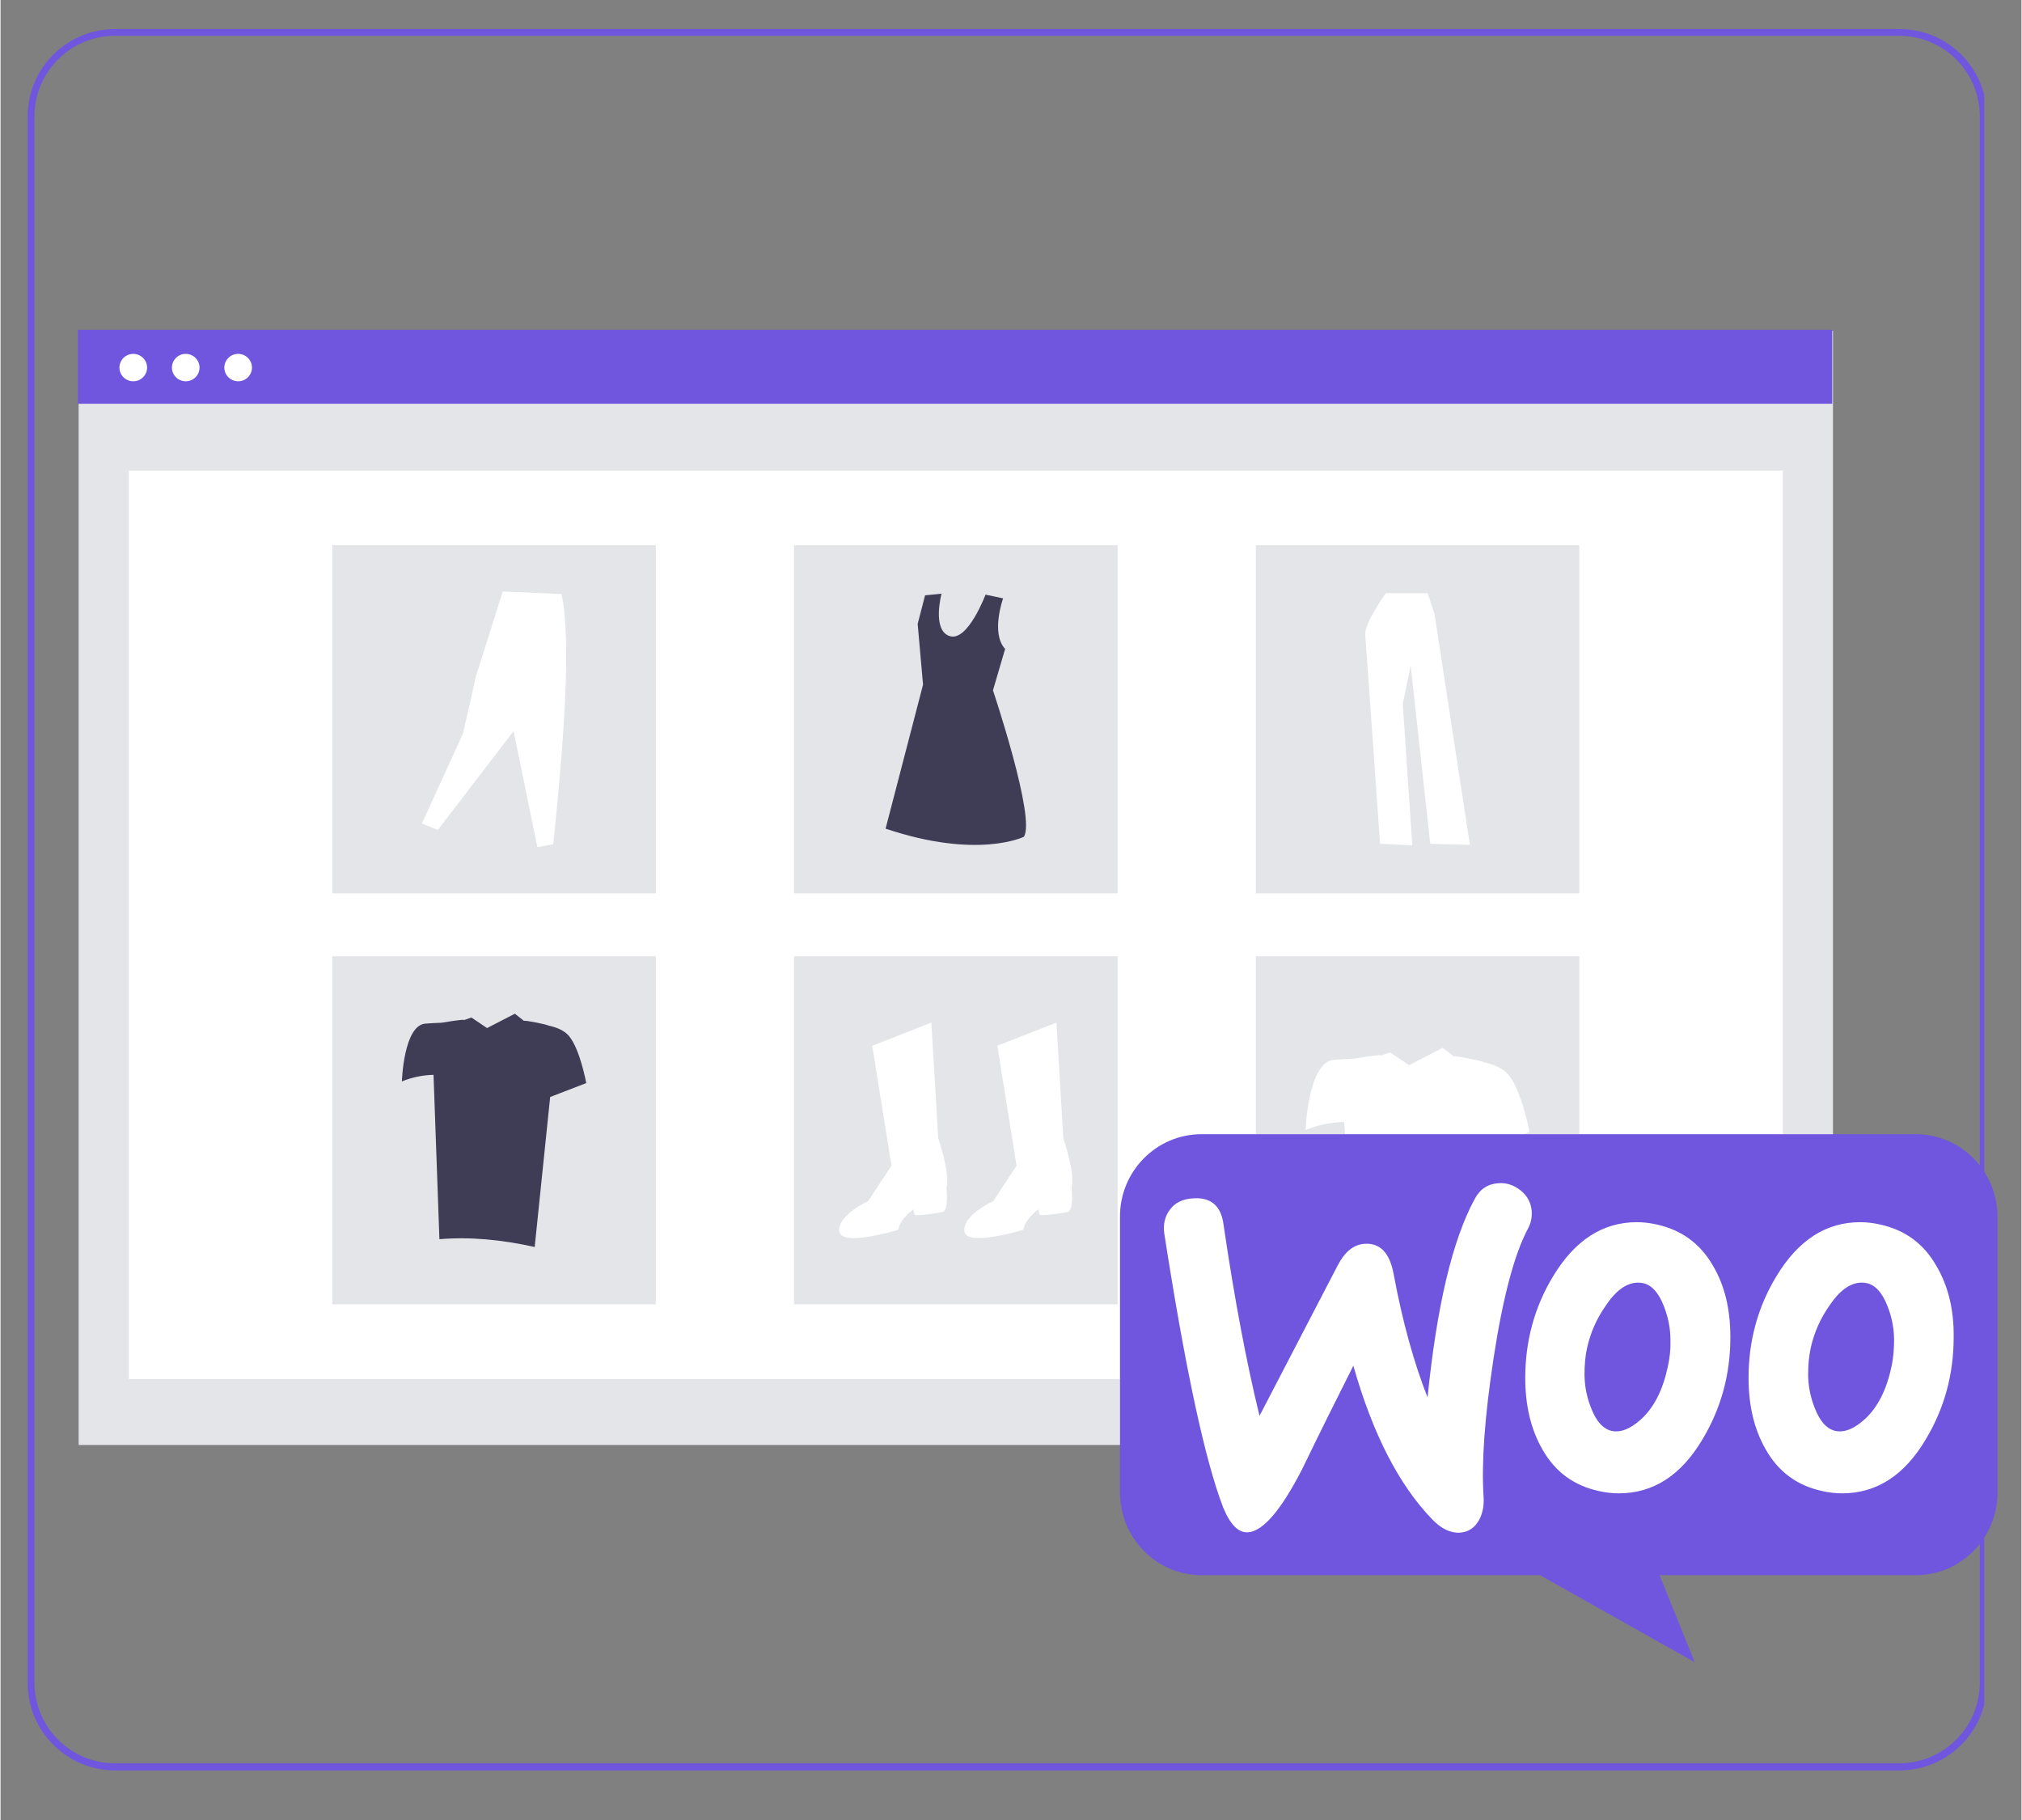 <svg xmlns="http://www.w3.org/2000/svg" xmlns:xlink="http://www.w3.org/1999/xlink" width="300" viewBox="0 0 224.88 202.5" height="270" preserveAspectRatio="xMidYMid meet"><rect x="0" y="0" width="224.88" height="202.5" fill="#808080" stroke="none"/><defs><clipPath id="f4ce262960"><path d="M 3.023 3.234 L 220.734 3.234 L 220.734 197 L 3.023 197 Z M 3.023 3.234 " clip-rule="nonzero"></path></clipPath><clipPath id="796795ba73"><path d="M 12.746 3.234 L 211.309 3.234 C 216.68 3.234 221.035 7.586 221.035 12.957 L 221.035 187.254 C 221.035 192.625 216.68 196.98 211.309 196.98 L 12.746 196.98 C 7.375 196.98 3.023 192.625 3.023 187.254 L 3.023 12.957 C 3.023 7.586 7.375 3.234 12.746 3.234 Z M 12.746 3.234 " clip-rule="nonzero"></path></clipPath><clipPath id="2bde35eeb3"><path d="M 8.426 36 L 204 36 L 204 161 L 8.426 161 Z M 8.426 36 " clip-rule="nonzero"></path></clipPath><clipPath id="61ba55d2a9"><path d="M 8.426 36 L 204 36 L 204 45 L 8.426 45 Z M 8.426 36 " clip-rule="nonzero"></path></clipPath><clipPath id="0ec28c75b7"><path d="M 124 126 L 222.398 126 L 222.398 185 L 124 185 Z M 124 126 " clip-rule="nonzero"></path></clipPath></defs><g clip-path="url(#f4ce262960)"><g clip-path="url(#796795ba73)"><path stroke-linecap="butt" transform="matrix(0.748, 0, 0, 0.748, 3.022, 3.233)" fill="none" stroke-linejoin="miter" d="M 12.997 0.002 L 278.401 0.002 C 285.58 0.002 291.402 5.818 291.402 12.998 L 291.402 245.967 C 291.402 253.146 285.58 258.968 278.401 258.968 L 12.997 258.968 C 5.818 258.968 0.002 253.146 0.002 245.967 L 0.002 12.998 C 0.002 5.818 5.818 0.002 12.997 0.002 Z M 12.997 0.002 " stroke="#7055de" stroke-width="2" stroke-opacity="1" stroke-miterlimit="4"></path></g></g><g clip-path="url(#2bde35eeb3)"><path fill="#e4e5e9" d="M 203.906 36.809 L 8.691 36.809 L 8.691 160.773 L 203.906 160.773 Z M 203.906 36.809 " fill-opacity="1" fill-rule="nonzero"></path></g><path fill="#ffffff" d="M 198.324 52.359 L 14.273 52.359 L 14.273 153.441 L 198.324 153.441 Z M 198.324 52.359 " fill-opacity="1" fill-rule="nonzero"></path><g clip-path="url(#61ba55d2a9)"><path fill="#7055de" d="M 203.824 36.699 L 8.609 36.699 L 8.609 44.922 L 203.824 44.922 Z M 203.824 36.699 " fill-opacity="1" fill-rule="nonzero"></path></g><path fill="#ffffff" d="M 14.77 42.422 C 14.973 42.426 15.168 42.387 15.355 42.309 C 15.543 42.234 15.711 42.121 15.855 41.98 C 16 41.836 16.109 41.672 16.188 41.484 C 16.266 41.297 16.309 41.102 16.309 40.898 C 16.309 40.695 16.266 40.5 16.188 40.312 C 16.109 40.125 16 39.961 15.855 39.816 C 15.711 39.676 15.543 39.566 15.355 39.488 C 15.168 39.41 14.973 39.375 14.77 39.375 C 14.566 39.375 14.371 39.41 14.184 39.488 C 13.996 39.566 13.828 39.676 13.684 39.816 C 13.539 39.961 13.43 40.125 13.352 40.312 C 13.273 40.5 13.23 40.695 13.23 40.898 C 13.23 41.738 13.922 42.422 14.77 42.422 Z M 20.605 42.422 C 20.809 42.426 21.004 42.387 21.191 42.309 C 21.383 42.234 21.547 42.121 21.691 41.98 C 21.836 41.836 21.949 41.672 22.027 41.484 C 22.105 41.297 22.145 41.102 22.145 40.898 C 22.145 40.695 22.105 40.5 22.023 40.312 C 21.945 40.125 21.836 39.961 21.691 39.816 C 21.547 39.676 21.379 39.566 21.191 39.488 C 21.004 39.41 20.809 39.375 20.605 39.375 C 20.402 39.375 20.207 39.41 20.02 39.488 C 19.832 39.566 19.664 39.676 19.523 39.82 C 19.379 39.961 19.266 40.129 19.188 40.312 C 19.109 40.5 19.07 40.695 19.07 40.898 C 19.07 41.738 19.758 42.422 20.605 42.422 Z M 26.438 42.422 C 26.641 42.426 26.836 42.387 27.027 42.309 C 27.215 42.234 27.379 42.121 27.523 41.98 C 27.668 41.836 27.781 41.672 27.859 41.484 C 27.938 41.297 27.977 41.102 27.977 40.898 C 27.977 40.695 27.938 40.5 27.859 40.312 C 27.777 40.125 27.668 39.961 27.523 39.816 C 27.379 39.676 27.215 39.566 27.023 39.488 C 26.836 39.41 26.641 39.375 26.438 39.375 C 26.234 39.375 26.039 39.41 25.852 39.488 C 25.664 39.566 25.5 39.676 25.355 39.82 C 25.211 39.961 25.098 40.129 25.02 40.312 C 24.941 40.5 24.902 40.695 24.902 40.898 C 24.902 41.738 25.59 42.422 26.438 42.422 Z M 26.438 42.422 " fill-opacity="1" fill-rule="nonzero"></path><path fill="#e4e5e9" d="M 72.914 60.668 L 36.918 60.668 L 36.918 99.395 L 72.918 99.395 L 72.918 60.668 Z M 124.297 60.668 L 88.297 60.668 L 88.297 99.395 L 124.297 99.395 Z M 175.68 60.668 L 139.684 60.668 L 139.684 99.395 L 175.68 99.395 Z M 72.914 106.402 L 36.918 106.402 L 36.918 145.125 L 72.918 145.125 L 72.918 106.402 Z M 124.297 106.402 L 88.297 106.402 L 88.297 145.125 L 124.297 145.125 Z M 175.68 106.402 L 139.684 106.402 L 139.684 145.125 L 175.68 145.125 Z M 175.68 106.402 " fill-opacity="1" fill-rule="nonzero"></path><path fill="#ffffff" d="M 97 116.355 L 103.578 113.777 L 104.344 126.668 C 104.344 126.668 105.719 130.609 105.258 132.129 C 105.258 132.129 105.566 134.707 104.801 134.859 C 104.035 135.008 101.895 135.312 101.742 135.16 C 101.59 135.008 101.59 134.555 101.59 134.555 C 101.59 134.555 100.059 135.617 99.906 136.828 C 99.906 136.828 93.48 138.801 93.328 136.98 C 93.176 135.16 96.543 133.645 96.543 133.645 L 99.141 129.699 Z M 110.918 116.355 L 117.496 113.777 L 118.262 126.668 C 118.262 126.668 119.637 130.609 119.18 132.129 C 119.18 132.129 119.484 134.707 118.719 134.859 C 117.953 135.008 115.812 135.312 115.66 135.16 C 115.508 135.008 115.508 134.555 115.508 134.555 C 115.508 134.555 113.977 135.617 113.824 136.828 C 113.824 136.828 107.402 138.801 107.25 136.98 C 107.094 135.16 110.461 133.645 110.461 133.645 L 113.059 129.699 Z M 110.918 116.355 " fill-opacity="1" fill-rule="nonzero"></path><path fill="#3f3d56" d="M 111.562 66.574 C 111.562 66.574 110.164 70.453 111.785 72.203 L 110.434 76.812 C 110.434 76.812 115.238 91.113 113.867 93.105 C 113.867 93.105 108.738 95.648 98.484 92.199 L 102.652 76.18 L 102.055 69.414 L 102.879 66.238 L 104.711 66.055 C 104.711 66.055 103.613 70.141 105.625 70.777 C 107.641 71.414 109.605 66.16 109.605 66.16 Z M 111.562 66.574 " fill-opacity="1" fill-rule="nonzero"></path><path fill="#ffffff" d="M 46.887 91.625 L 48.656 92.344 L 57.09 81.352 L 59.738 94.254 L 61.508 93.934 C 62.641 82.809 63.562 71.465 62.43 66.094 L 55.883 65.816 L 52.91 75.215 L 51.469 81.59 Z M 154.152 66 C 154.152 66 151.738 69.324 151.855 70.664 C 151.973 72.008 153.504 93.883 153.504 93.883 L 157.094 94.059 L 156.035 78.309 L 156.914 74.051 L 159.094 93.883 L 163.504 94 L 159.562 68.277 L 158.797 66 Z M 167.781 119.566 C 167.145 118.805 166.043 118.395 164.984 118.172 C 165.02 118.074 161.77 117.41 161.715 117.547 L 160.492 116.582 L 156.73 118.516 L 154.621 117.09 L 153.641 117.438 C 153.68 117.266 150.594 117.793 150.594 117.793 C 150.004 117.816 149.25 117.852 148.406 117.918 C 145.457 118.141 145.227 125.723 145.227 125.723 C 146.598 125.164 148.023 124.871 149.5 124.836 L 150.301 133.902 C 154.402 133.551 158.707 133.961 163.168 134.953 L 165.258 127.824 L 170.129 125.945 C 170.129 125.945 169.297 121.371 167.781 119.566 Z M 167.781 119.566 " fill-opacity="1" fill-rule="nonzero"></path><path fill="#3f3d56" d="M 63.242 115.254 C 62.715 114.625 61.809 114.285 60.938 114.102 C 60.965 114.023 58.289 113.473 58.246 113.59 L 57.234 112.789 L 54.137 114.387 L 52.398 113.211 L 51.586 113.496 C 51.621 113.355 49.078 113.793 49.078 113.793 C 48.594 113.809 47.973 113.84 47.277 113.891 C 44.848 114.078 44.66 120.324 44.66 120.324 C 45.789 119.863 46.961 119.621 48.18 119.59 L 48.836 137.879 C 52.219 137.594 55.766 137.926 59.438 138.746 L 61.16 122.055 L 65.176 120.508 C 65.176 120.508 64.488 116.734 63.246 115.254 Z M 63.242 115.254 " fill-opacity="1" fill-rule="nonzero"></path><g clip-path="url(#0ec28c75b7)"><path fill="#7055de" d="M 133.633 126.195 L 213.109 126.195 C 218.141 126.195 222.211 130.309 222.211 135.395 L 222.211 166.059 C 222.211 171.145 218.141 175.262 213.109 175.262 L 184.609 175.262 L 188.52 184.945 L 171.316 175.262 L 133.672 175.262 C 128.645 175.262 124.57 171.145 124.57 166.059 L 124.57 135.395 C 124.531 130.352 128.602 126.195 133.633 126.195 Z M 133.633 126.195 " fill-opacity="1" fill-rule="nonzero"></path></g><path fill="#ffffff" d="M 130.133 134.582 C 130.688 133.82 131.523 133.418 132.637 133.336 C 134.66 133.176 135.809 134.137 136.086 136.227 C 137.316 144.613 138.668 151.711 140.094 157.531 L 148.789 140.801 C 149.582 139.273 150.574 138.473 151.766 138.391 C 153.512 138.27 154.582 139.395 155.02 141.762 C 156.012 147.098 157.281 151.633 158.793 155.484 C 159.824 145.293 161.57 137.949 164.031 133.418 C 164.625 132.293 165.5 131.73 166.648 131.652 C 167.562 131.57 168.395 131.855 169.148 132.453 C 169.902 133.055 170.301 133.816 170.383 134.742 C 170.422 135.461 170.301 136.062 169.984 136.668 C 168.438 139.555 167.164 144.41 166.133 151.148 C 165.141 157.691 164.785 162.785 165.023 166.438 C 165.102 167.441 164.941 168.324 164.547 169.086 C 164.066 169.969 163.355 170.449 162.441 170.527 C 161.41 170.609 160.34 170.129 159.305 169.043 C 155.617 165.234 152.68 159.535 150.535 151.953 C 148.598 155.789 146.691 159.637 144.82 163.504 C 142.477 168.043 140.492 170.367 138.824 170.488 C 137.754 170.57 136.84 169.645 136.047 167.723 C 134.023 162.465 131.84 152.312 129.5 137.27 C 129.34 136.227 129.578 135.301 130.133 134.578 Z M 215.43 140.879 C 214 138.352 211.895 136.828 209.078 136.227 C 208.375 136.07 207.66 135.988 206.938 135.984 C 203.125 135.984 200.031 137.992 197.609 142.004 C 195.543 145.414 194.512 149.184 194.512 153.316 C 194.512 156.406 195.148 159.055 196.418 161.262 C 197.848 163.789 199.949 165.312 202.77 165.914 C 203.52 166.078 204.238 166.156 204.914 166.156 C 208.762 166.156 211.859 164.152 214.238 160.137 C 216.305 156.688 217.336 152.918 217.336 148.785 C 217.375 145.656 216.699 143.047 215.43 140.879 Z M 210.43 151.992 C 209.875 154.641 208.883 156.605 207.414 157.934 C 206.262 158.973 205.188 159.414 204.199 159.215 C 203.246 159.016 202.449 158.172 201.855 156.605 C 201.395 155.434 201.156 154.215 201.141 152.953 C 201.141 151.953 201.223 150.949 201.418 150.027 C 201.797 148.293 202.496 146.699 203.523 145.254 C 204.832 143.289 206.223 142.484 207.652 142.766 C 208.602 142.965 209.398 143.809 209.992 145.371 C 210.453 146.547 210.691 147.762 210.707 149.023 C 210.707 150.066 210.625 151.07 210.43 151.992 Z M 190.582 140.879 C 189.152 138.352 187.012 136.828 184.234 136.227 C 183.527 136.07 182.812 135.988 182.09 135.984 C 178.277 135.984 175.184 137.992 172.762 142.004 C 170.699 145.414 169.664 149.184 169.664 153.316 C 169.664 156.406 170.301 159.055 171.57 161.262 C 173 163.789 175.102 165.312 177.922 165.914 C 178.676 166.078 179.391 166.156 180.066 166.156 C 183.914 166.156 187.012 164.152 189.391 160.137 C 191.457 156.688 192.488 152.918 192.488 148.785 C 192.488 145.656 191.855 143.047 190.582 140.879 Z M 185.543 151.992 C 184.988 154.641 183.996 156.605 182.527 157.934 C 181.375 158.973 180.301 159.414 179.312 159.215 C 178.359 159.016 177.562 158.172 176.969 156.605 C 176.508 155.434 176.27 154.215 176.258 152.953 C 176.258 151.953 176.332 150.949 176.531 150.027 C 176.91 148.293 177.609 146.699 178.637 145.254 C 179.945 143.289 181.336 142.484 182.766 142.766 C 183.715 142.965 184.512 143.809 185.105 145.371 C 185.566 146.547 185.805 147.762 185.82 149.023 C 185.852 150.023 185.758 151.016 185.543 151.992 Z M 185.543 151.992 " fill-opacity="1" fill-rule="nonzero"></path></svg>